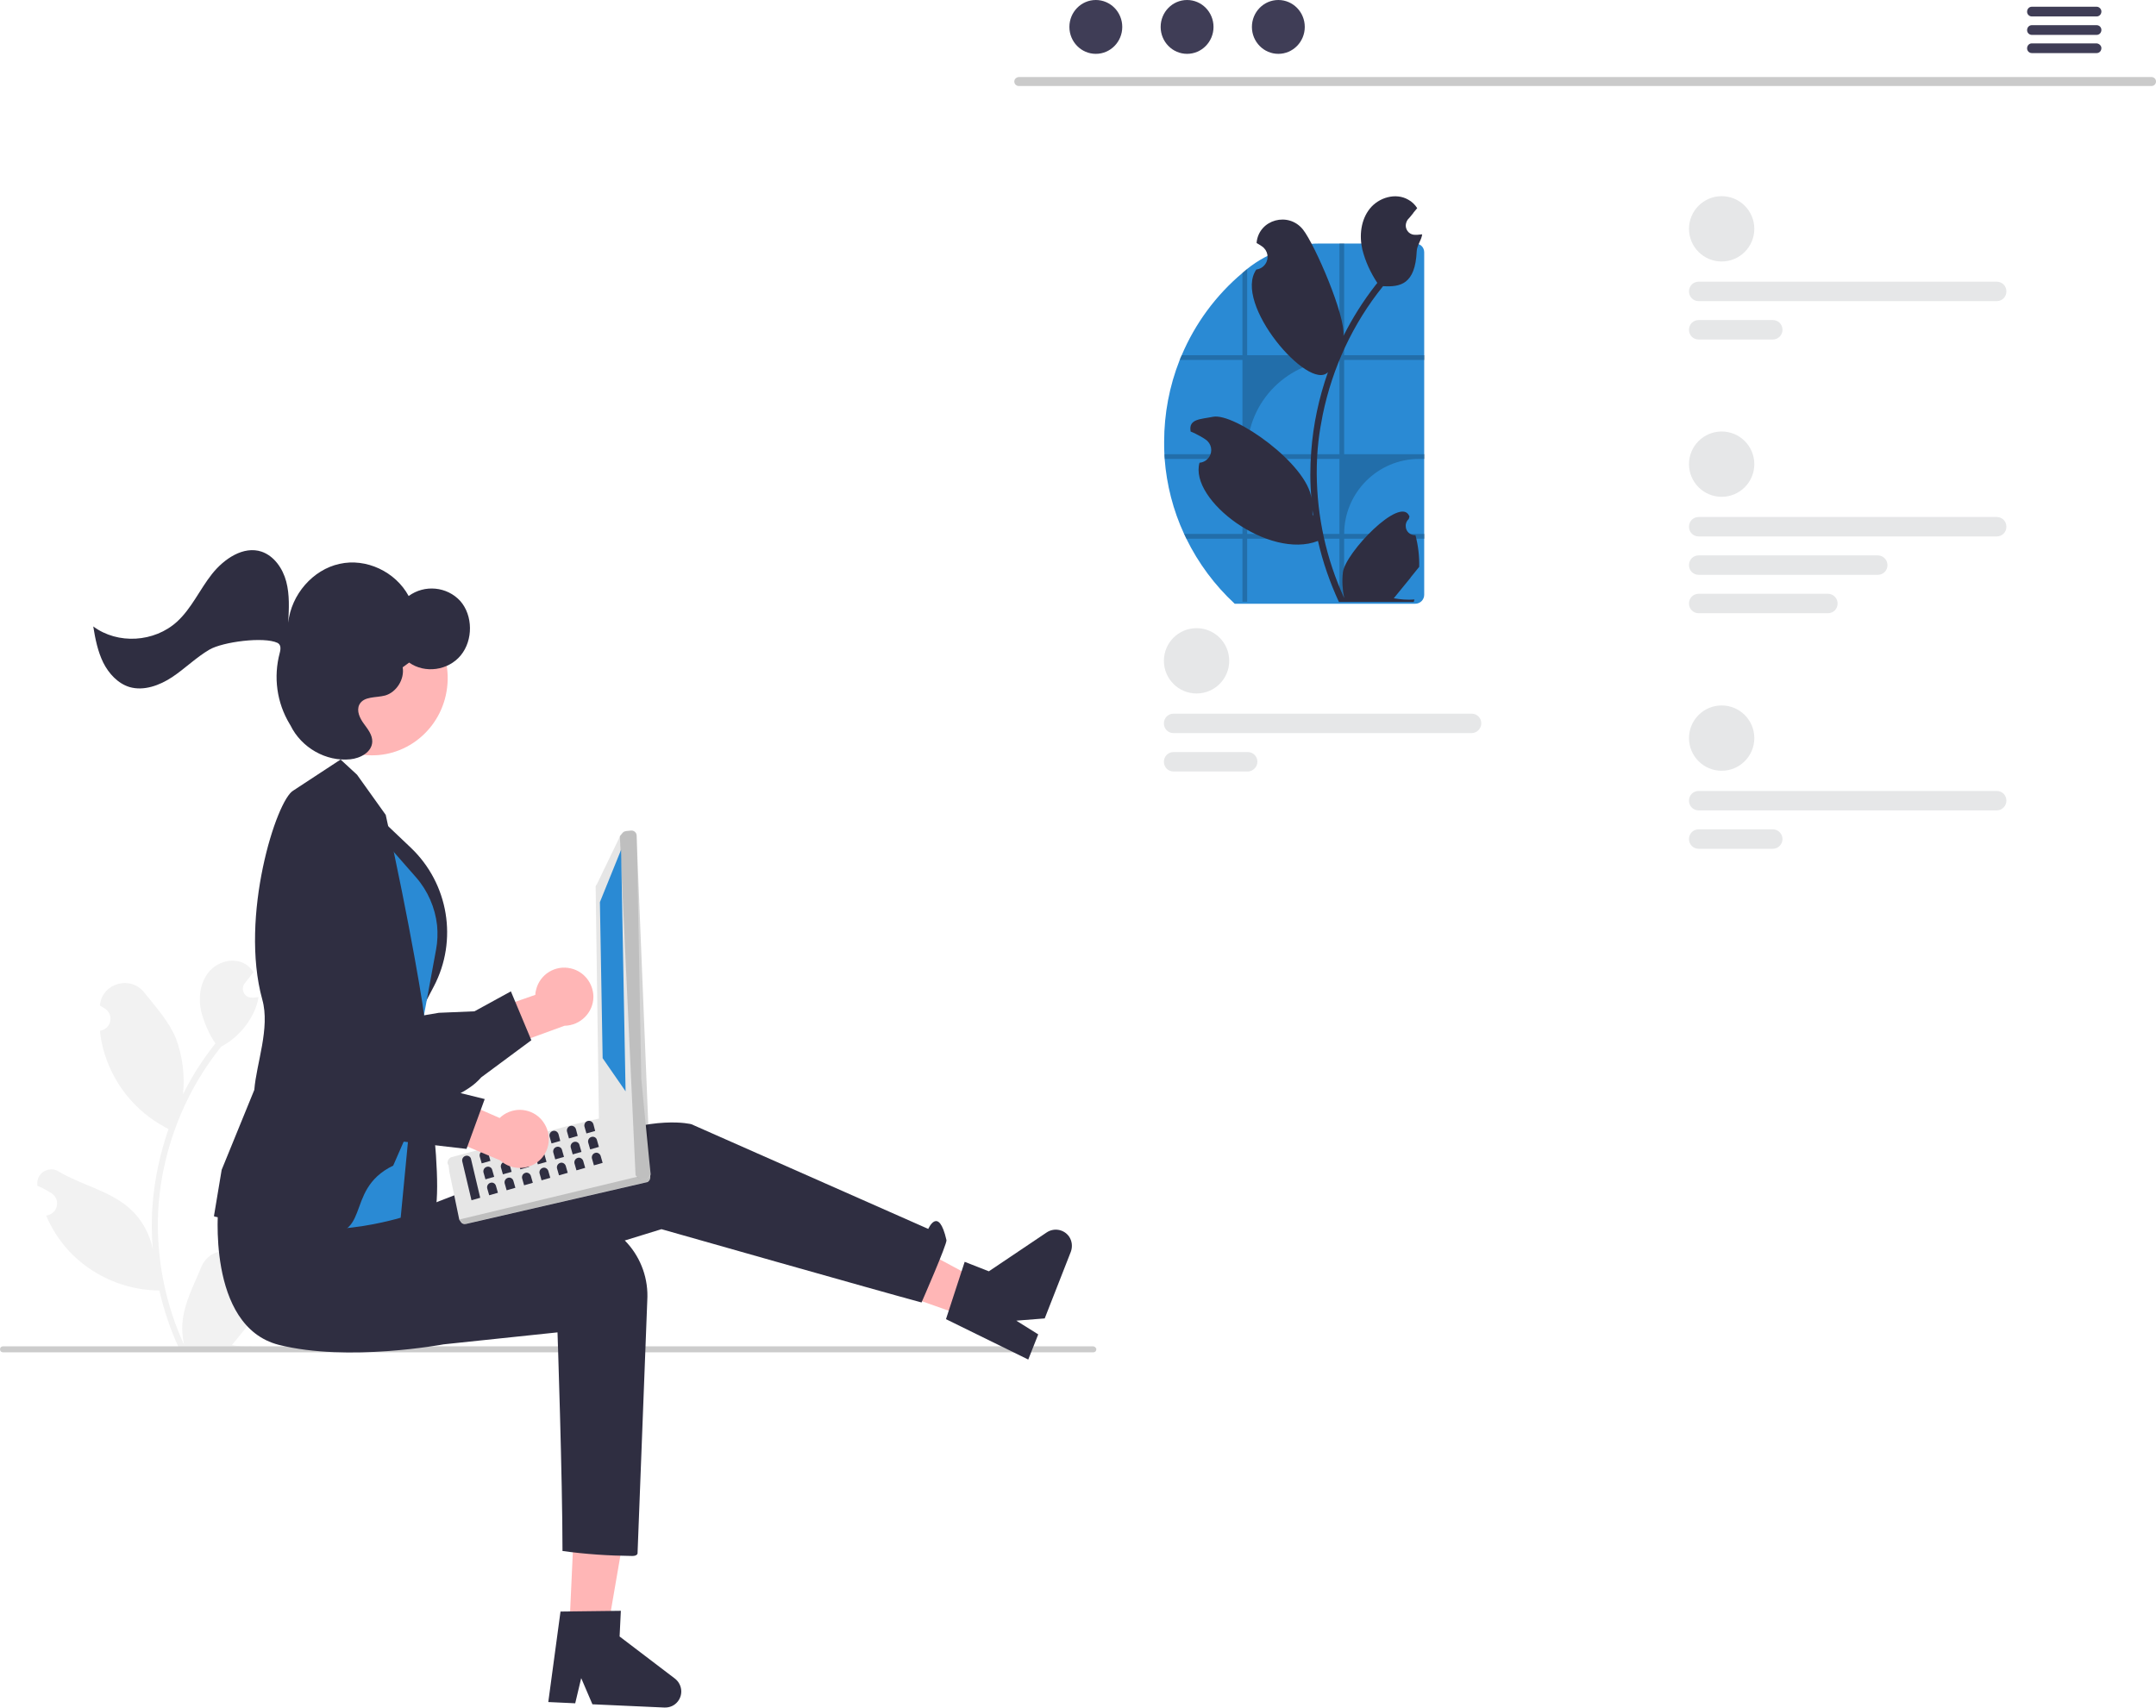 <?xml version="1.0" encoding="utf-8"?>
<!-- Generator: Adobe Illustrator 26.0.2, SVG Export Plug-In . SVG Version: 6.00 Build 0)  -->
<svg version="1.1" id="Calque_1" xmlns="http://www.w3.org/2000/svg" xmlns:xlink="http://www.w3.org/1999/xlink" x="0px" y="0px"
	 viewBox="0 0 864.7 685.1" style="enable-background:new 0 0 864.7 685.1;" xml:space="preserve">
<style type="text/css">
	.st0{fill:#F2F2F2;}
	.st1{fill:#CCCCCC;}
	.st2{fill:#FFB6B6;}
	.st3{fill:#2F2E41;}
	.st4{fill:#2A8AD4;}
	.st5{fill:#E6E6E6;}
	.st6{opacity:0.17;enable-background:new    ;}
	.st7{fill:#CACACA;}
	.st8{fill:#3F3D56;}
	.st9{fill:#E6E7E8;}
	.st10{opacity:0.2;enable-background:new    ;}
</style>
<path class="st0" d="M101.3,515.3c-2,0.1-3.7-1.5-3.8-3.4c0-1.1,0.4-2.1,1.2-2.8c0.1-0.4,0.2-0.6,0.2-1c0-0.1-0.1-0.2-0.1-0.2
	c-2.1-4.9-7.8-7.2-12.7-5.2c-2.3,1-4.2,2.9-5.2,5.2c-2.9,7.1-6.7,14.1-7.6,21.6c-0.4,3.3-0.2,6.6,0.5,9.9
	c-6.9-15-10.4-31.3-10.5-47.8c0-4.1,0.2-8.3,0.7-12.4c0.4-3.4,0.9-6.7,1.6-10c3.7-18,11.6-35,23.1-49.3c5.6-3,10.1-7.7,12.9-13.4
	c1-2,1.7-4.2,2.1-6.5c-0.6,0.1-1.3,0.1-1.9,0.2c-0.2,0-0.4,0-0.6,0l-0.1,0c-2,0.1-3.6-1.4-3.7-3.4c0-0.9,0.2-1.7,0.8-2.4
	c0.3-0.3,0.5-0.7,0.8-1c0.4-0.5,0.8-1,1.2-1.5c0,0,0.1-0.1,0.1-0.2c0.5-0.6,0.9-1.2,1.4-1.7c-0.9-1.3-2-2.5-3.4-3.3
	c-4.7-2.8-11.3-0.9-14.7,3.4c-3.4,4.3-4.1,10.3-2.9,15.7c1.2,4.6,3.1,8.9,5.7,12.8c-0.3,0.3-0.5,0.6-0.8,1
	c-4.7,6-8.8,12.5-12.2,19.4c0.8-7.7-0.2-15.4-2.9-22.6c-2.8-6.7-8-12.4-12.6-18.2c-5.5-7-16.8-3.9-17.8,4.9c0,0.1,0,0.2,0,0.3
	c0.7,0.4,1.4,0.8,2,1.2c2.3,1.5,2.9,4.5,1.4,6.8c-0.8,1.1-2,1.9-3.3,2.1l-0.1,0c0.2,2.5,0.7,4.9,1.3,7.3c3.6,13.5,12.6,24.9,25,31.5
	c0.4,0.2,0.8,0.4,1.2,0.6c-3.4,9.8-5.6,20-6.4,30.3c-0.5,6.1-0.4,12.2,0.1,18.3l0-0.2c-1.3-6.8-4.9-12.9-10.2-17.3
	c-7.9-6.5-19-8.9-27.5-14c-2.6-1.7-6.1-0.9-7.8,1.7c-0.7,1.1-1,2.5-0.8,3.8c0,0.1,0,0.2,0,0.2c1.3,0.5,2.5,1.1,3.7,1.8
	c0.7,0.4,1.4,0.8,2,1.2c2.3,1.5,2.9,4.5,1.4,6.8c-0.8,1.1-2,1.9-3.3,2.1l-0.1,0c-0.1,0-0.1,0-0.2,0c2.2,5.2,5.2,9.9,9,14.1
	c9.4,10.1,22.6,15.9,36.4,16h0c1.9,8.1,4.5,15.9,8,23.4h28.7c0.1-0.3,0.2-0.6,0.3-1c-2.7,0.2-5.3,0-7.9-0.5c2.1-2.6,4.3-5.2,6.4-7.9
	c0,0,0.1-0.1,0.1-0.2c1.1-1.3,2.2-2.7,3.2-4l0,0C102.8,523.4,102.3,519.3,101.3,515.3L101.3,515.3z"/>
<path class="st1" d="M439.7,541.3c0,0.7-0.5,1.2-1.2,1.2c0,0,0,0,0,0H1.2c-0.7,0-1.2-0.5-1.2-1.2s0.5-1.2,1.2-1.2h437.3
	C439.1,540.2,439.7,540.7,439.7,541.3C439.7,541.3,439.7,541.3,439.7,541.3z"/>
<path class="st2" d="M229,388.5c-6.2-1.5-12.5,2.3-14,8.6c-0.2,0.7-0.3,1.3-0.3,2l-25,8.7l1.6,16.5l35.1-12.8
	c6.4-0.1,11.6-5.3,11.6-11.7C237.9,394.4,234.2,389.7,229,388.5L229,388.5z"/>
<path class="st3" d="M188.2,436.4c-9.9,6.9-27.5,10.5-51.3,10.3c-2.7,0-5.2-1.1-7-3.1c-6.4-6.6-6.1-21.8-6.1-23.3l-7-26.3
	c-0.1-0.4-4-11.2-0.1-18.8c1.7-3.2,4.7-5.5,8.2-6.3c14.8-3.9,28.7,35.6,30.4,40.9l20.7-3.5l14.3-0.6l14.6-8l8.2,19.6L193,432.2
	C191.6,433.8,190,435.2,188.2,436.4z"/>
<polygon class="st2" points="228.3,654.2 243.5,654.9 253.6,596.3 231,595.3 "/>
<path class="st3" d="M224.8,646.5l24.2-0.3l-0.5,10.3l22.2,16.9c2.8,2.2,3.4,6.2,1.2,9.1c-1.3,1.7-3.3,2.6-5.5,2.5l-28.8-1.3
	l-4.5-10.5l-2.4,10.1l-10.8-0.5L224.8,646.5z"/>
<polygon class="st2" points="387.8,528.4 393.4,514.1 341.1,485.9 314.6,502.5 "/>
<path class="st3" d="M379.4,529.2l7.5-23l9.7,3.8l23.2-15.6c3-2,7-1.2,9,1.7c1.2,1.8,1.4,4,0.7,6l-10.5,26.8l-11.4,0.9l8.8,5.5
	l-4,10.1L379.4,529.2z"/>
<path class="st3" d="M87.3,486c0,0,6.3,40.5,36.3,43.5s57.7-10.5,57.7-10.5l84-25.9c0,0,89.3,25.4,104.3,29.4c0,0,10.3-23.5,10-25
	c-3.2-14-7.3-4.5-7.3-4.5l-95-42c0,0-15-4-41,7s-95.7,37.5-95.7,37.5L87.3,486z"/>
<path class="st3" d="M87.6,483.5c0,0-5,48.5,24.2,56c27.8,7,66.1-0.2,66.1-0.2l45.7-4.8c0,0,2,58.7,2,87.7c9.3,1.3,18.6,1.9,28,2
	c2,0,2.1-1,2.1-1l3.9-101.4c1.1-17.5-12.2-32.5-29.6-33.5c-1-0.1-2.1-0.1-3.1,0c-2.2,0.1-4.4,0.2-6.8,0.5c-28.1,2.7-63-3-63-3
	L87.6,483.5z"/>
<path class="st3" d="M168.7,413.1c0,0,11.9,71.7,3.8,77.5s-19,5.7-19,5.7l-2.6-39.6L168.7,413.1z"/>
<path class="st3" d="M148.9,325l15.9,15.1c15.1,14.4,18.9,37.1,9.2,55.6l-7.6,14.5L148.9,325z"/>
<path class="st4" d="M145.4,327.5l21.5,24.5c4.7,5.4,7.6,12.1,8.4,19.2l0,0c0.3,3.2,0.2,6.5-0.4,9.7l-8.1,44l-6.1,63.6
	c0,0-47,14.2-51.8-7.7S145.4,327.5,145.4,327.5z"/>
<path class="st3" d="M125.2,494.5c-30.9-5.1-38.5-6.2-38.9-6.4l-0.5-0.2l3.1-18.6l13.1-32.1c0.8-10.5,6.4-24.8,3.2-36.2
	c-9.2-33.3,5.7-80.3,12.5-83.9l18.9-12.4l6.6,6.1l11.5,16.1c9.4,42.1,16,81.3,15.7,83.7l-5.8,41.2l-6.9,15.8
	C136.8,477.7,150.8,498.7,125.2,494.5z"/>
<path class="st5" d="M181.1,464.2l48.5-13l4.3-1l3-0.7l3.5-0.8l0,0c0.5-0.1,1.1,0,1.5,0.3l18,21.6c0.2,0.1,0.3,0.2,0.4,0.4
	c0,0,0.1,0.1,0.1,0.1c0.7,0.9,0.5,2.2-0.4,2.9c-0.2,0.2-0.5,0.3-0.7,0.3l-72.4,16.7c-0.8,0.2-1.6-0.1-2-0.7l-0.7-1l-4-19.3l-0.3-2.5
	c-0.2-0.2-0.3-0.5-0.4-0.8C179.4,465.6,180.1,464.5,181.1,464.2z"/>
<path class="st6" d="M184.3,489.2l0.7,1c0.5,0.6,1.3,0.9,2,0.7l72.4-16.7c1.1-0.3,1.8-1.4,1.5-2.5c-0.1-0.3-0.2-0.5-0.3-0.7
	c0-0.1-0.1-0.1-0.1-0.1L184.3,489.2z"/>
<path class="st5" d="M240.2,448.5l-1.3-92.3c-0.1-0.6,0.1-1.1,0.5-1.5l9.3-19.3l1-1.2c0.4-0.4,0.9-0.7,1.4-0.8l2-0.2
	c1.2-0.1,2.2,0.7,2.3,1.9l0,0l1.8,97.6l0,0l0.9,9.4l1.1,11.2l0,0l1.7,17.4c0.1,0.6-0.1,1.2-0.6,1.6c-0.4,0.4-1,0.7-1.6,0.7l-1.3,0
	c-0.5,0-1-0.2-1.4-0.5l-0.7-0.7l-0.3-0.3l-14-21.7C240.4,449.6,240.2,449.1,240.2,448.5z"/>
<path class="st6" d="M248.6,335.4l6.3,136.1l0.3,0.3l0.7,0.7c0.4,0.3,0.9,0.5,1.4,0.5l1.3,0c1.2,0,2.1-0.9,2.2-2.1
	c0-0.1,0-0.2,0-0.2l-5.5-135.6c-0.1-1.2-1.1-2-2.3-1.9l-2,0.2c-0.6,0.1-1.1,0.3-1.4,0.8L248.6,335.4z"/>
<polygon class="st4" points="249.1,340.9 240.6,361.9 241.7,424.5 250.9,437.8 "/>
<path class="st3" d="M186.7,463.7c-1,0.3-1.5,1.3-1.3,2.2l3.7,15.6l3.5-1l-3.7-15.6C188.7,464,187.7,463.4,186.7,463.7z"/>
<path class="st3" d="M193.7,461.7c-1,0.3-1.5,1.3-1.3,2.2l0.8,2.8l3.5-1l-0.8-2.8C195.7,462,194.7,461.4,193.7,461.7z"/>
<path class="st3" d="M200.7,459.7c-1,0.3-1.5,1.3-1.3,2.2l0.8,2.8l3.5-1l-0.8-2.8C202.7,460,201.7,459.4,200.7,459.7z"/>
<path class="st3" d="M207.7,457.7c-1,0.3-1.5,1.3-1.3,2.2l0.8,2.8l3.5-1L210,459C209.7,458,208.7,457.4,207.7,457.7z"/>
<path class="st3" d="M214.7,455.7c-1,0.3-1.5,1.3-1.3,2.2l0.8,2.8l3.5-1L217,457C216.7,456,215.7,455.4,214.7,455.7z"/>
<path class="st3" d="M221.7,453.7c-1,0.3-1.5,1.3-1.3,2.2l0.8,2.8l3.5-1L224,455C223.7,454,222.7,453.4,221.7,453.7z"/>
<path class="st3" d="M228.7,451.7c-1,0.3-1.5,1.3-1.3,2.2l0.8,2.8l3.5-1L231,453C230.7,452,229.7,451.4,228.7,451.7z"/>
<path class="st3" d="M235.7,449.7c-1,0.3-1.5,1.3-1.3,2.2l0.8,2.8l3.5-1L238,451C237.7,450,236.7,449.4,235.7,449.7z"/>
<path class="st3" d="M195.2,468.1c-1,0.3-1.5,1.3-1.3,2.2l0.8,2.8l3.5-1l-0.8-2.8C197.2,468.4,196.2,467.8,195.2,468.1z"/>
<path class="st3" d="M202.2,466.1c-1,0.3-1.5,1.3-1.3,2.2l0.8,2.8l3.5-1l-0.8-2.8C204.2,466.4,203.2,465.8,202.2,466.1z"/>
<path class="st3" d="M209.2,464.1c-1,0.3-1.5,1.3-1.3,2.2l0.8,2.8l3.5-1l-0.8-2.8C211.2,464.4,210.2,463.8,209.2,464.1z"/>
<path class="st3" d="M216.2,462.1c-1,0.3-1.5,1.3-1.3,2.2l0.8,2.8l3.5-1l-0.8-2.8C218.2,462.4,217.2,461.8,216.2,462.1z"/>
<path class="st3" d="M223.2,460.1c-1,0.3-1.5,1.3-1.3,2.2l0.8,2.8l3.5-1l-0.8-2.8C225.2,460.4,224.2,459.8,223.2,460.1z"/>
<path class="st3" d="M230.2,458.1c-1,0.3-1.5,1.3-1.3,2.2l0.8,2.8l3.5-1l-0.8-2.8C232.2,458.4,231.2,457.8,230.2,458.1z"/>
<path class="st3" d="M237.2,456.1c-1,0.3-1.5,1.3-1.3,2.2l0.8,2.8l3.5-1l-0.8-2.8C239.2,456.4,238.2,455.8,237.2,456.1z"/>
<path class="st3" d="M196.7,474.5c-1,0.3-1.5,1.3-1.3,2.2l0.8,2.8l3.5-1l-0.8-2.8C198.6,474.7,197.6,474.2,196.7,474.5z"/>
<path class="st3" d="M203.7,472.5c-1,0.3-1.5,1.3-1.3,2.2l0.8,2.8l3.5-1l-0.8-2.8C205.6,472.7,204.6,472.2,203.7,472.5z"/>
<path class="st3" d="M210.7,470.5c-1,0.3-1.5,1.3-1.3,2.2l0.8,2.8l3.5-1l-0.8-2.8C212.6,470.8,211.6,470.2,210.7,470.5z"/>
<path class="st3" d="M217.7,468.5c-1,0.3-1.5,1.3-1.3,2.2l0.8,2.8l3.5-1l-0.8-2.8C219.6,468.8,218.6,468.2,217.7,468.5z"/>
<path class="st3" d="M224.7,466.5c-1,0.3-1.5,1.3-1.3,2.2l0.8,2.8l3.5-1l-0.8-2.8C226.6,466.8,225.6,466.2,224.7,466.5z"/>
<path class="st3" d="M231.7,464.5c-1,0.3-1.5,1.3-1.3,2.2l0.8,2.8l3.5-1l-0.8-2.8C233.6,464.8,232.6,464.2,231.7,464.5z"/>
<path class="st3" d="M238.7,462.5c-1,0.3-1.5,1.3-1.3,2.2l0.8,2.8l3.5-1l-0.8-2.8C240.6,462.8,239.6,462.2,238.7,462.5z"/>
<path class="st2" d="M218.1,450.4c-3.5-5.3-10.7-6.8-16.1-3.2c-0.6,0.4-1.1,0.8-1.6,1.3l-24.2-10.6L166.2,451l34.4,14.5
	c4.7,4.3,12.1,4,16.5-0.7C220.7,460.8,221.1,454.9,218.1,450.4L218.1,450.4z"/>
<path class="st3" d="M155.7,457.8c-12-1.7-27.2-11-44.6-27.3c-2-1.8-3.1-4.4-3.1-7c-0.2-9.2,10.3-20.1,11.4-21.2l12.8-24.1
	c0.2-0.4,4.7-11,12.7-13.8c3.4-1.2,7.2-0.8,10.3,1c13.5,7.2-3.2,45.6-5.5,50.7l17.6,11.5l10.9,9.3l16.2,4l-7.3,20l-25-2.9
	C159.9,458.2,157.8,458.1,155.7,457.8z"/>
<ellipse transform="matrix(0.119 -0.993 0.993 0.119 -138.634 388.181)" class="st2" cx="149.4" cy="272.2" rx="30.8" ry="30.1"/>
<path class="st3" d="M71,249.4c5.8-5.3,9.1-12.9,14-19.1c4.9-6.2,12.7-11.4,19.9-9c5,1.7,8.5,6.7,9.9,12c1.4,5.3,1.1,10.9,0.8,16.5
	c1.2-11.3,9.9-21.3,20.6-23.6c10.6-2.4,22.4,3.1,27.7,12.9c6.4-4.7,15.4-3.8,20.7,2c5.1,5.8,5.2,15.7,0.2,21.8s-14.4,7.4-20.7,2.9
	l-2.6,1.9c0.8,4.8-2.5,10-7,11.3c-3.7,1-8.6,0.2-10.4,3.7c-1.2,2.5,0.2,5.4,1.8,7.6c1.6,2.2,3.5,4.5,3.4,7.3c-0.2,4.2-4.8,6.6-8.8,7
	c-9.7,1-19.6-4.6-24-13.6c-0.1-0.2-0.2-0.3-0.3-0.5c-5.2-8.6-6.6-18.9-4-28.6c0.5-1.9,0.4-3.3-0.9-4c-5.5-2.6-22-0.4-27.3,2.7
	c-5.3,3.1-9.8,7.6-14.9,11c-5.1,3.4-11.5,5.7-17.2,4c-4.6-1.4-8.3-5.4-10.5-9.8c-2.2-4.5-3.2-9.5-4-14.5
	C47.2,258.6,61.9,257.7,71,249.4z"/>
<path class="st7" d="M862.9,34.5H408.6c-1,0-1.8-0.8-1.8-1.8c0-1,0.8-1.7,1.8-1.8h454.3c1,0,1.8,0.8,1.8,1.8
	C864.7,33.7,863.9,34.5,862.9,34.5z"/>
<ellipse class="st8" cx="439.5" cy="10.8" rx="10.6" ry="10.8"/>
<ellipse class="st8" cx="476.1" cy="10.8" rx="10.6" ry="10.8"/>
<ellipse class="st8" cx="512.7" cy="10.8" rx="10.6" ry="10.8"/>
<path class="st8" d="M840.9,2.7h-26c-1.1,0-1.9,0.9-1.9,2c0,1.1,0.9,1.9,1.9,1.9h26c1.1,0,1.9-0.9,1.9-2
	C842.8,3.6,841.9,2.7,840.9,2.7z"/>
<path class="st8" d="M840.9,10.1h-26c-1.1,0-1.9,0.9-1.9,2c0,1.1,0.9,1.9,1.9,1.9h26c1.1,0,1.9-0.9,1.9-2
	C842.8,10.9,841.9,10.1,840.9,10.1z"/>
<path class="st8" d="M840.9,17.4h-26c-1.1,0-1.9,0.9-1.9,2c0,1.1,0.9,1.9,1.9,1.9h26c1.1,0,1.9-0.9,1.9-2
	C842.8,18.3,841.9,17.5,840.9,17.4z"/>
<path class="st3" d="M66.5,449.7L66.5,449.7L66.5,449.7L66.5,449.7z"/>
<circle class="st9" cx="690.5" cy="91.8" r="13.1"/>
<path class="st9" d="M800.8,120.8H681.3c-2.2,0-3.9-1.7-3.9-3.9s1.7-3.9,3.9-3.9c0,0,0,0,0,0h119.5c2.2,0,3.9,1.7,3.9,3.9
	S803,120.8,800.8,120.8C800.9,120.8,800.9,120.8,800.8,120.8z"/>
<path class="st9" d="M711,136.2h-29.7c-2.2,0-3.9-1.7-3.9-3.9c0-2.2,1.7-3.9,3.9-3.9H711c2.2,0,3.9,1.7,3.9,3.9
	C714.9,134.4,713.2,136.2,711,136.2z"/>
<circle class="st9" cx="690.5" cy="296.1" r="13.1"/>
<path class="st9" d="M800.8,325.1H681.3c-2.2,0-3.9-1.7-3.9-3.9c0-2.2,1.7-3.9,3.9-3.9l0,0h119.5c2.2,0,3.9,1.7,3.9,3.9
	C804.7,323.3,803,325.1,800.8,325.1L800.8,325.1z"/>
<path class="st9" d="M711,340.5h-29.7c-2.2,0-3.9-1.7-3.9-3.9c0-2.2,1.7-3.9,3.9-3.9c0,0,0,0,0,0H711c2.2,0,3.9,1.8,3.9,3.9
	C714.9,338.7,713.2,340.5,711,340.5z"/>
<circle class="st9" cx="479.9" cy="265.1" r="13.1"/>
<path class="st9" d="M590.2,294.1H470.7c-2.2,0-3.9-1.7-3.9-3.9c0-2.2,1.7-3.9,3.9-3.9h119.5c2.2,0,3.9,1.7,3.9,3.9
	C594.1,292.3,592.3,294.1,590.2,294.1L590.2,294.1z"/>
<path class="st9" d="M500.4,309.5h-29.7c-2.2,0-3.9-1.7-3.9-3.9c0-2.2,1.7-3.9,3.9-3.9c0,0,0,0,0,0h29.7c2.2,0,3.9,1.7,3.9,3.9
	C504.3,307.7,502.5,309.5,500.4,309.5C500.4,309.5,500.4,309.5,500.4,309.5L500.4,309.5z"/>
<circle class="st9" cx="690.5" cy="186.2" r="13.1"/>
<path class="st9" d="M800.8,215.2H681.3c-2.2,0-3.9-1.7-3.9-3.9c0-2.2,1.7-3.9,3.9-3.9l0,0h119.5c2.2,0,3.9,1.7,3.9,3.9
	C804.7,213.5,803,215.2,800.8,215.2L800.8,215.2z"/>
<path class="st9" d="M753.1,230.6h-71.8c-2.2,0-3.9-1.7-3.9-3.9c0-2.2,1.7-3.9,3.9-3.9c0,0,0,0,0,0h71.8c2.2,0,3.9,1.8,3.9,3.9
	C757,228.9,755.3,230.6,753.1,230.6z"/>
<path class="st9" d="M733.1,246h-51.8c-2.2,0-3.9-1.7-3.9-3.9c0-2.2,1.7-3.9,3.9-3.9c0,0,0,0,0,0h51.8c2.2,0,3.9,1.8,3.9,3.9
	C737,244.3,735.3,246,733.1,246z"/>
<path class="st4" d="M571.2,101.2v137.4c0,2-1.6,3.6-3.6,3.6h-72.4c-8-7.4-14.6-16.3-19.4-26.1c-0.3-0.6-0.6-1.3-0.9-1.9
	c-4.4-9.5-7-19.7-7.8-30.1c-0.1-0.6-0.1-1.3-0.1-1.9c-0.1-1.7-0.1-3.3-0.1-5c0-11.2,2.1-22.3,6.2-32.7c0.2-0.6,0.5-1.3,0.8-1.9
	c5.4-12.8,13.8-24.2,24.4-33.1c0.6-0.5,1.3-1.1,1.9-1.6l0.1-0.1c8.3-6.6,18.6-10.2,29.2-10.1h38C569.6,97.6,571.2,99.2,571.2,101.2z
	"/>
<path class="st10" d="M571.4,144.4v-1.9h-32.3V97.6h-1.9v44.9h-37v-34.7c-0.6,0.5-1.3,1-1.9,1.6v33.1h-24.4
	c-0.3,0.6-0.5,1.3-0.8,1.9h25.2v37.8h-31.3c0,0.6,0.1,1.3,0.1,1.9h31.2v30.1h-23.4c0.3,0.6,0.6,1.3,0.9,1.9h22.5v25.3h1.9v-25.3h37
	v25.3h1.9v-25.3h32.3v-1.9h-32.3c0-16.6,13.5-30.1,30.1-30.1c0,0,0,0,0,0h2.2v-1.9h-32.3v-37.8H571.4z M537.2,214.2h-37v-30.1h37
	V214.2z M537.2,182.2h-37v-0.8c0-20.4,16.6-37,37-37h0V182.2z"/>
<path class="st3" d="M567.7,214.7c-2.1,0.1-3.9-1.5-3.9-3.6c-0.1-1.1,0.4-2.2,1.2-2.9c0.1-0.4,0.2-0.7,0.3-1c0-0.1-0.1-0.2-0.1-0.2
	c-3.5-8.3-25.7,14.8-26.6,22.6c-0.4,3.4-0.2,6.9,0.5,10.3c-7.2-15.7-10.9-32.7-11-50c0-4.3,0.2-8.7,0.7-13c0.4-3.5,1-7,1.7-10.5
	c3.9-18.9,12.1-36.6,24.2-51.6c6.9,0.4,12.9-0.7,13.5-14c0.1-2.4,1.9-4.4,2.2-6.8c-0.7,0.1-1.3,0.1-2,0.2c-0.2,0-0.4,0-0.6,0l-0.1,0
	c-2.1,0.1-3.8-1.5-3.9-3.6c0-0.9,0.3-1.8,0.8-2.5c0.3-0.3,0.6-0.7,0.9-1c0.4-0.5,0.9-1.1,1.3-1.6c0-0.1,0.1-0.1,0.1-0.2
	c0.5-0.6,1-1.2,1.5-1.8c-0.9-1.4-2.1-2.6-3.6-3.4c-5-2.9-11.8-0.9-15.4,3.6c-3.6,4.5-4.3,10.8-3,16.4c1.2,4.8,3.3,9.3,6,13.4
	c-0.3,0.3-0.5,0.7-0.8,1c-4.9,6.3-9.2,13.1-12.8,20.3c1-7.9-11.4-36.6-16.2-42.7c-5.8-7.3-17.6-4.1-18.6,5.1c0,0.1,0,0.2,0,0.3
	c0.7,0.4,1.4,0.8,2.1,1.3c2.4,1.6,3,4.8,1.4,7.1c-0.8,1.2-2.1,2-3.5,2.2l-0.1,0c-9.6,13.6,21.1,49.2,28.7,41.2
	c-3.6,10.2-5.9,20.9-6.7,31.7c-0.5,6.4-0.5,12.8,0.1,19.2l0-0.2c-1.7-13.9-30.9-34.5-39.5-32.8c-4.9,1-9.8,0.8-9,5.7
	c0,0.1,0,0.2,0,0.2c1.3,0.5,2.6,1.2,3.9,1.9c0.7,0.4,1.4,0.8,2.1,1.3c2.4,1.6,3,4.8,1.4,7.1c-0.8,1.2-2.1,2-3.5,2.2l-0.1,0
	c-0.1,0-0.1,0-0.2,0c-4.3,15,27.9,39.1,47.5,31.4h0c1.9,8.4,4.8,16.7,8.4,24.5h30c0.1-0.3,0.2-0.7,0.3-1c-2.8,0.2-5.6,0-8.3-0.5
	c2.2-2.7,4.5-5.5,6.7-8.2c0-0.1,0.1-0.1,0.1-0.2c1.1-1.4,2.3-2.8,3.4-4.2l0,0C569.3,223.2,568.8,218.9,567.7,214.7L567.7,214.7z
	 M533.4,147.1L533.4,147.1L533.4,147.1L533.4,147.1z M526.7,207l-0.3-0.6c0-0.4,0-0.8,0-1.3c0-0.1,0-0.2,0-0.4
	C526.5,205.6,526.6,206.3,526.7,207L526.7,207z"/>
</svg>
